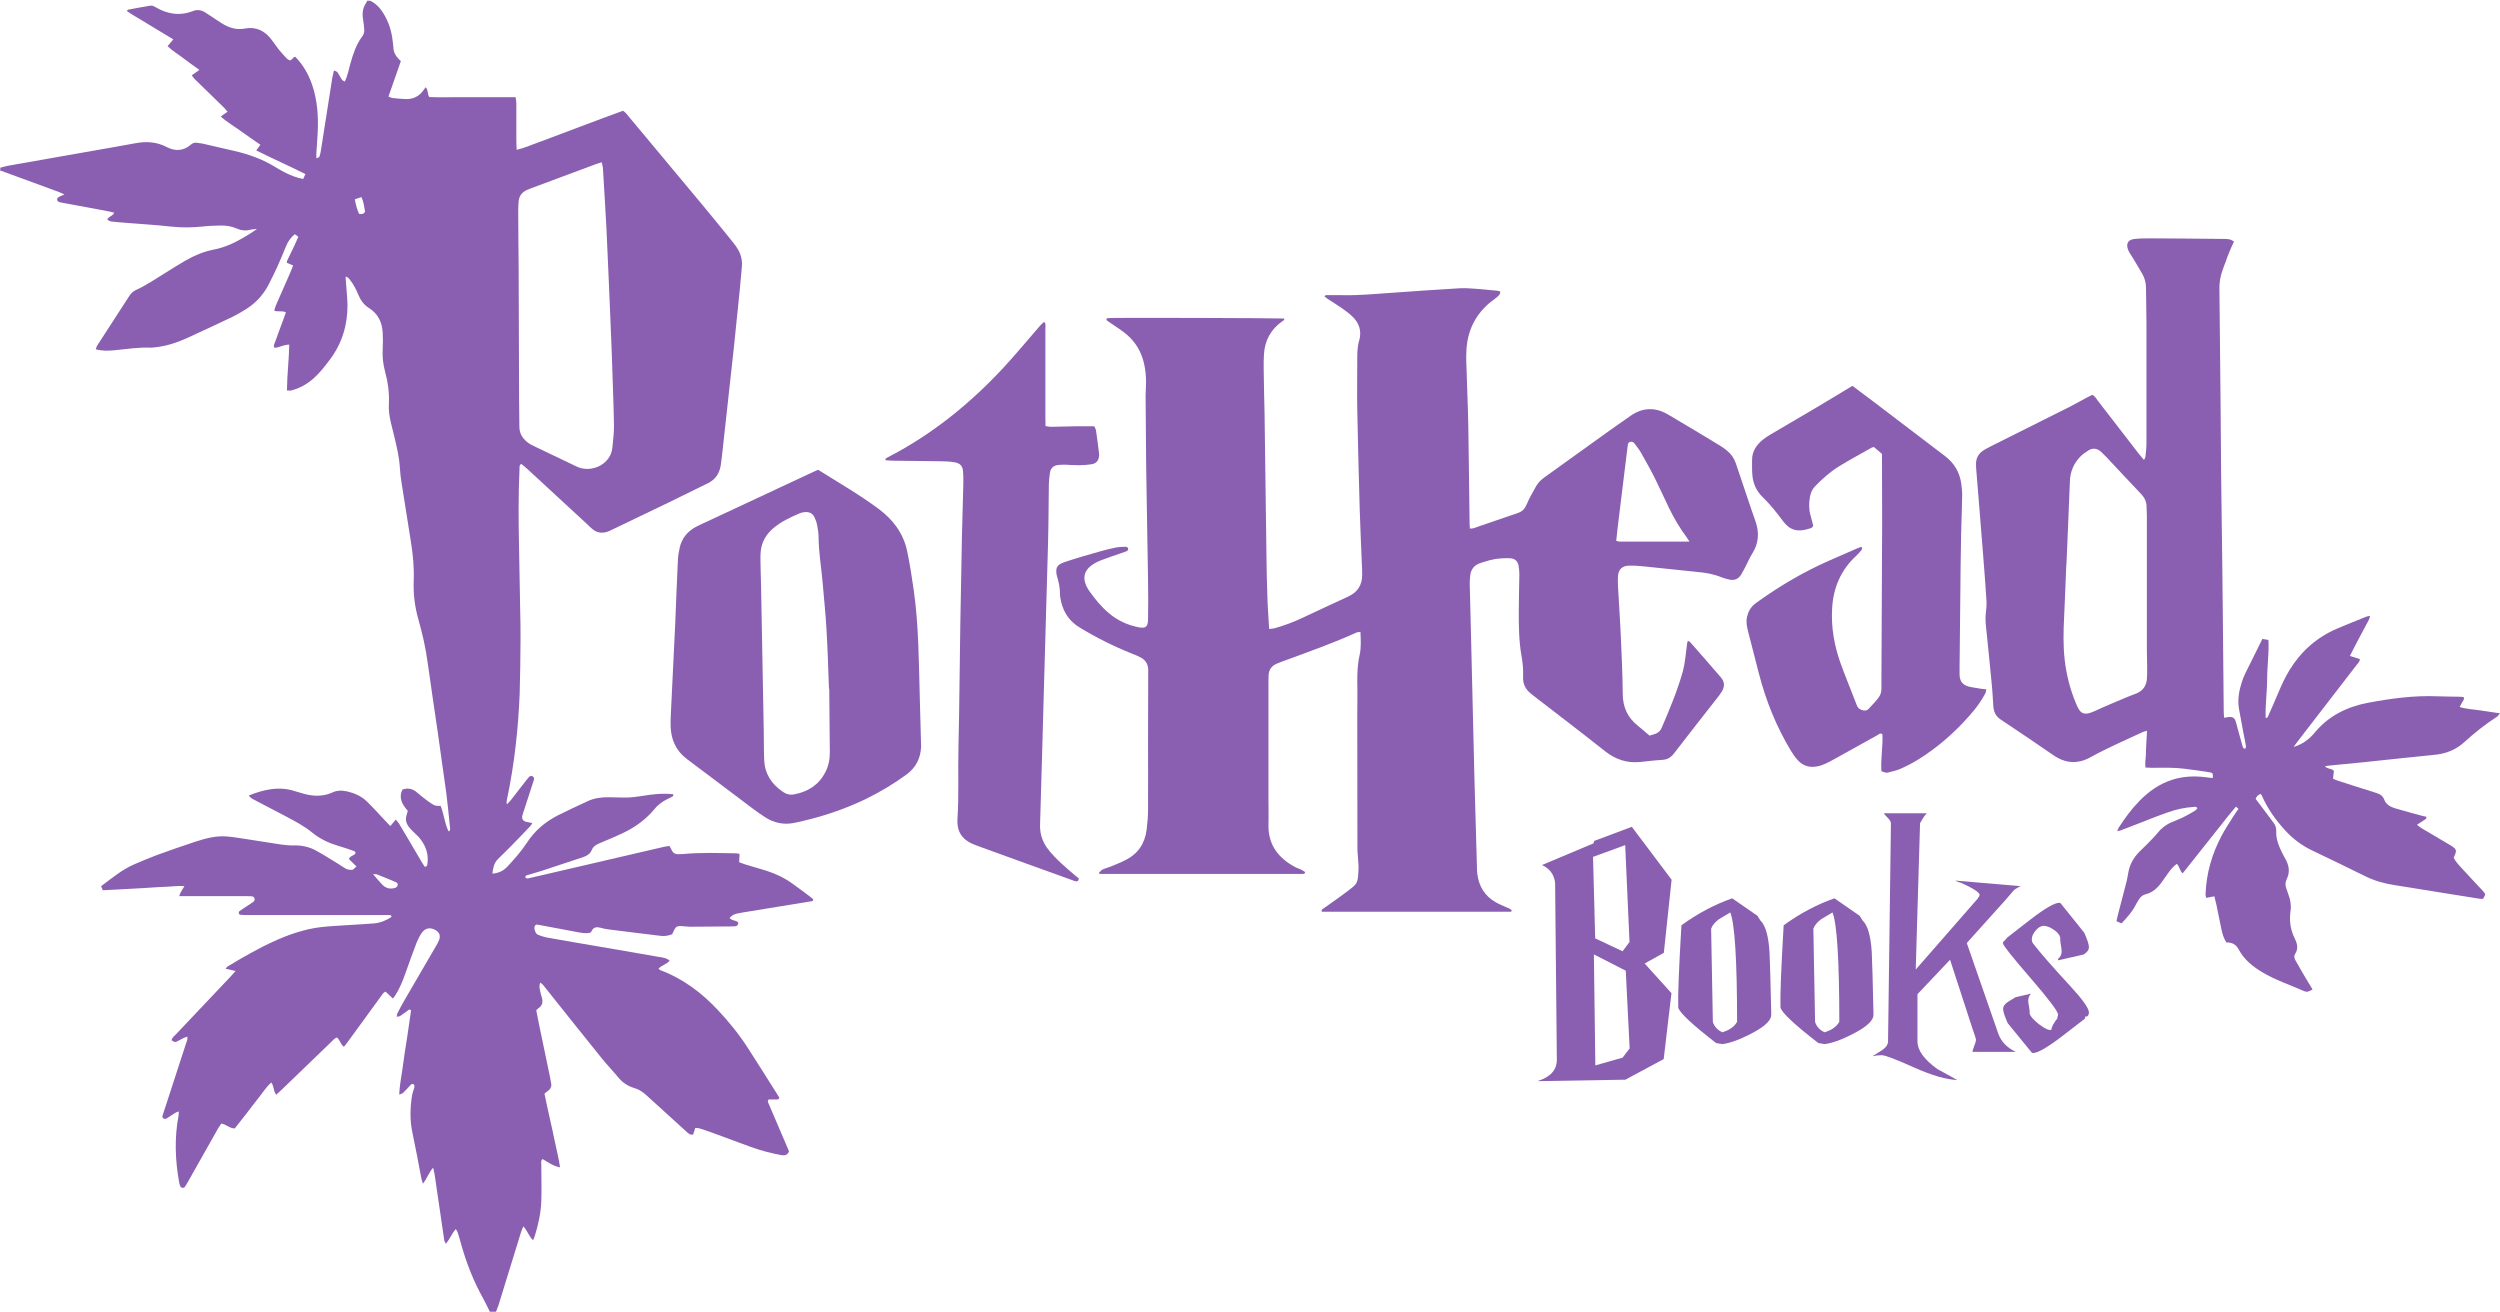 <?xml version="1.0" encoding="UTF-8"?>
<svg id="Layer_2" data-name="Layer 2" xmlns="http://www.w3.org/2000/svg" viewBox="0 0 173.38 90.97">
  <defs>
    <style>
      .cls-1 {
        fill: #8a5fb1;
      }
    </style>
  </defs>
  <g id="Layer_4" data-name="Layer 4">
    <g>
      <g>
        <path class="cls-1" d="M33.97,90.97c-.15-.3-.29-.61-.45-.9-.68-1.21-1.18-2.49-1.55-3.82-.07-.27-.15-.54-.24-.81-.02-.06-.07-.12-.12-.2-.28.31-.41.69-.69,1.02-.05-.11-.1-.18-.11-.25-.22-1.52-.44-3.04-.67-4.57-.02-.13-.06-.27-.1-.46-.31.35-.42.75-.71,1.11-.05-.16-.09-.27-.11-.38-.2-1.04-.39-2.09-.61-3.12-.19-.86-.17-1.72-.04-2.58.03-.21.12-.41.17-.61.01-.06,0-.15-.04-.19-.08-.07-.16-.03-.23.04-.17.18-.33.37-.51.54-.05.05-.14.07-.27.13.02-.71.17-1.35.25-1.99.08-.65.19-1.29.29-1.94.09-.65.19-1.29.28-1.92-.12-.11-.19-.02-.25.03-.18.12-.34.25-.52.37-.05.03-.12.02-.23.04.02-.11.03-.18.05-.23.16-.31.32-.63.5-.93.73-1.25,1.46-2.5,2.19-3.76.08-.14.16-.28.21-.42.1-.3.01-.51-.26-.67-.36-.2-.69-.15-.94.18-.15.21-.27.46-.37.7-.27.71-.53,1.43-.78,2.14-.19.53-.4,1.06-.71,1.53-.04.06-.08.11-.15.2-.18-.17-.34-.32-.51-.48-.17.07-.24.22-.33.34-.75,1.03-1.5,2.06-2.25,3.09-.09.13-.19.25-.31.4-.23-.18-.27-.47-.48-.65-.19.06-.3.22-.44.35-1.12,1.08-2.24,2.16-3.36,3.24-.13.12-.26.24-.41.38-.22-.25-.14-.59-.35-.85-.34.31-.58.7-.87,1.06-.28.34-.54.7-.81,1.05-.28.36-.56.72-.85,1.08-.35,0-.58-.28-.93-.34-.07.1-.15.21-.22.33-.7,1.23-1.39,2.46-2.09,3.7-.07.12-.14.25-.22.36-.07.1-.26.09-.31-.03-.04-.1-.08-.2-.09-.3-.27-1.53-.33-3.06-.04-4.59.02-.08.01-.17.02-.31-.11.04-.19.06-.25.1-.17.1-.32.22-.49.32-.1.07-.21.15-.34.05-.11-.09-.04-.19-.01-.29.14-.42.27-.84.41-1.26.39-1.21.79-2.42,1.18-3.63.05-.14.13-.29.09-.48-.29.08-.52.25-.77.36q-.12.05-.32-.11c.04-.2.21-.31.34-.45,1.24-1.31,2.48-2.62,3.72-3.93.12-.13.23-.26.38-.42-.26-.06-.46-.11-.7-.16.06-.06.09-.12.14-.15,1.06-.64,2.13-1.26,3.26-1.77,1.02-.46,2.07-.82,3.19-.96.67-.08,1.34-.1,2.01-.15.56-.04,1.13-.06,1.69-.11.45-.04.85-.2,1.22-.45,0-.11-.07-.13-.14-.13-.18,0-.35,0-.53,0-3.1,0-6.19,0-9.29,0-.18,0-.35,0-.53-.02-.04,0-.09-.06-.1-.1-.01-.04,0-.12.04-.14.15-.12.32-.22.48-.33.18-.12.36-.23.53-.36.04-.03.06-.13.04-.19-.01-.06-.07-.14-.13-.15-.14-.02-.28-.02-.42-.02-1.36,0-2.72,0-4.09,0h-.58c.04-.12.06-.2.1-.26.07-.14.16-.26.26-.44-.53-.03-1,.05-1.47.06-.46.01-.92.06-1.38.08-.48.03-.95.05-1.43.08-.46.02-.91.05-1.38.07-.05-.1-.08-.18-.12-.28.76-.57,1.48-1.17,2.35-1.54.5-.21,1.01-.43,1.52-.62.9-.33,1.8-.64,2.71-.94.69-.22,1.39-.41,2.13-.35.4.03.81.1,1.21.16.86.13,1.71.27,2.57.4.3.04.6.07.9.06.53-.01,1.03.1,1.48.34.54.29,1.06.63,1.59.95.18.11.35.24.54.34.1.05.23.06.36.07.1,0,.11-.01.35-.24-.17-.17-.34-.34-.52-.51.06-.24.36-.21.46-.42,0-.11-.1-.14-.17-.16-.33-.12-.67-.23-1.01-.33-.67-.2-1.28-.48-1.83-.93-.55-.45-1.18-.78-1.8-1.11-.72-.38-1.44-.75-2.16-1.13-.15-.08-.32-.15-.44-.33,1.08-.43,2.14-.67,3.27-.28.22.07.44.13.66.19.63.15,1.26.16,1.87-.12.34-.16.68-.15,1.04-.07.51.12.98.33,1.35.69.42.41.81.84,1.21,1.27.13.14.26.28.42.44.14-.16.25-.29.38-.45.08.11.17.19.23.29.51.85,1.01,1.71,1.51,2.56.09.15.18.29.26.42.16,0,.17-.09.19-.17.11-.74-.14-1.36-.61-1.9-.12-.13-.26-.24-.38-.37-.1-.1-.2-.2-.29-.31-.18-.24-.26-.5-.17-.8.03-.1.06-.2.09-.33-.37-.42-.66-.87-.37-1.47.35-.13.67-.07.95.15.15.12.3.25.45.37.2.15.39.31.6.44.28.18.28.17.65.17.23.56.27,1.2.54,1.75,0,0,.03,0,.07,0,.08-.1.04-.22.03-.33-.08-.77-.15-1.55-.25-2.32-.19-1.4-.39-2.8-.59-4.2-.23-1.61-.48-3.22-.7-4.83-.14-1.04-.37-2.05-.66-3.06-.24-.86-.34-1.72-.31-2.62.04-.92-.05-1.84-.2-2.75-.21-1.33-.42-2.65-.63-3.98-.06-.37-.11-.74-.13-1.11-.04-.75-.22-1.47-.39-2.19-.08-.31-.16-.62-.23-.93-.1-.43-.17-.87-.14-1.31.04-.77-.07-1.52-.27-2.26-.13-.5-.19-1-.16-1.52.02-.39.02-.78,0-1.17-.04-.71-.33-1.31-.94-1.69-.37-.23-.59-.55-.75-.93-.15-.36-.32-.71-.57-1.02-.07-.09-.13-.21-.31-.23,0,.16.02.31.03.46.03.49.09.99.1,1.48.01,1.4-.37,2.68-1.23,3.82-.34.45-.68.9-1.11,1.28-.46.41-.97.7-1.57.85-.08.02-.17,0-.29,0,.01-1.07.14-2.12.16-3.18-.39,0-.68.2-1.01.22-.09-.08-.06-.17-.03-.25.21-.58.43-1.16.64-1.74.05-.15.11-.3.17-.47-.27-.13-.54-.02-.81-.11.03-.11.05-.23.1-.34.33-.76.67-1.52,1-2.28.07-.16.13-.32.21-.52-.16-.07-.3-.12-.43-.18,0-.05-.02-.09,0-.12.18-.38.37-.76.55-1.15.08-.17.16-.35.24-.54-.08-.06-.15-.11-.25-.18-.28.24-.48.52-.61.85-.2.49-.4.98-.62,1.46-.2.43-.41.86-.63,1.28-.37.68-.9,1.23-1.55,1.63-.29.18-.57.35-.88.5-1.05.5-2.11,1-3.17,1.48-.69.31-1.41.56-2.18.64-.11.01-.21.03-.32.03-.85-.04-1.69.1-2.54.18-.42.04-.85.06-1.3-.07.04-.1.06-.2.11-.27.74-1.14,1.48-2.29,2.22-3.43.11-.17.24-.3.42-.39.71-.32,1.36-.76,2.02-1.17.49-.31.99-.62,1.49-.91.6-.34,1.24-.61,1.92-.74.72-.14,1.38-.43,2.01-.8.3-.18.61-.35.99-.63-.21.02-.31.02-.39.04-.34.09-.66.08-.98-.06-.36-.16-.75-.23-1.14-.22-.42.01-.85.02-1.27.07-.74.08-1.48.08-2.22,0-1.04-.12-2.08-.17-3.12-.26-.33-.03-.67-.05-1-.09-.09-.01-.17-.08-.26-.13.09-.24.38-.23.48-.48-.21-.05-.39-.1-.58-.13-1.01-.19-2.02-.37-3.02-.56-.09-.02-.18-.03-.25-.06-.05-.03-.11-.1-.11-.15,0-.06.03-.14.08-.17.12-.07.25-.12.43-.19-.15-.07-.26-.13-.37-.17-1.33-.49-2.65-.97-3.98-1.46-.03-.01-.07-.01-.1-.02,0-.07,0-.14,0-.21.17-.04.34-.1.51-.13,1.77-.31,3.55-.63,5.33-.94,1.18-.21,2.37-.41,3.55-.63.75-.14,1.47-.09,2.16.27.58.3,1.16.28,1.68-.18.12-.1.25-.14.39-.12.12.01.25.03.37.05.72.16,1.45.33,2.17.5,1.06.24,2.07.6,2.99,1.18.21.13.43.25.65.36.38.19.77.34,1.21.42.05-.12.09-.21.15-.34-1.13-.57-2.28-1.07-3.41-1.64.1-.14.19-.25.29-.39-.47-.33-.92-.63-1.36-.95-.45-.33-.95-.61-1.39-1.01.17-.12.3-.22.47-.33-.09-.11-.16-.21-.25-.29-.68-.67-1.37-1.33-2.05-2-.07-.07-.11-.16-.18-.24.18-.13.33-.23.53-.37-.4-.29-.76-.54-1.11-.81-.36-.28-.76-.51-1.1-.84.14-.16.26-.3.4-.47-.39-.23-.75-.46-1.11-.67-.35-.21-.7-.42-1.04-.63-.36-.22-.73-.42-1.08-.67.05-.05.07-.08.1-.09.52-.1,1.04-.2,1.56-.28.09-.01.21.03.29.08.83.5,1.7.66,2.63.3.31-.12.59-.08.86.09.12.07.23.16.35.23.28.18.56.38.84.55.48.29.97.45,1.56.34.76-.15,1.39.15,1.85.77.17.23.33.46.5.68.18.22.37.43.56.63.07.07.17.1.23.13.18-.06.2-.25.36-.25.52.53.91,1.19,1.17,1.95.37,1.09.44,2.21.38,3.35-.02.46-.06.92-.09,1.38,0,.1,0,.2,0,.36.11-.05.2-.07.21-.11.05-.15.09-.3.11-.46.26-1.66.52-3.32.78-4.98.03-.17.07-.34.12-.55.11.06.21.08.25.14.11.16.19.34.3.5.04.06.12.09.2.14.21-.42.27-.84.39-1.25.19-.67.4-1.32.82-1.88.11-.15.16-.32.14-.5-.02-.23-.04-.46-.08-.68-.07-.42-.03-.81.22-1.16.03-.04.04-.1.06-.14.07,0,.14,0,.21,0,.52.24.84.69,1.09,1.18.3.57.44,1.19.5,1.83.01.14.02.28.04.42.06.27.22.51.5.76-.28.8-.56,1.61-.86,2.46.11.04.2.09.29.1.3.03.6.06.9.07.51.02.93-.18,1.23-.6.05-.07.1-.14.16-.22.19.2.11.46.25.68.64.03,1.31.01,1.98.01.65,0,1.31,0,1.96,0s1.34,0,2.05,0c.02.17.05.3.05.44,0,.88,0,1.77,0,2.65,0,.17.01.35.02.56.55-.12,1.03-.35,1.52-.52.48-.17.96-.36,1.44-.54.5-.19.99-.37,1.49-.56.48-.18.96-.36,1.44-.54.5-.18.99-.37,1.49-.55.2.13.32.31.45.47,1.68,2.01,3.36,4.02,5.03,6.03.72.87,1.44,1.75,2.15,2.63.13.16.26.34.36.52.2.36.29.76.25,1.18-.05.55-.1,1.09-.15,1.64-.13,1.3-.26,2.6-.4,3.91-.16,1.46-.32,2.92-.48,4.38-.12,1.09-.24,2.18-.36,3.27-.02.18-.04.35-.07.53-.08.58-.37,1.02-.91,1.28-.89.43-1.78.88-2.67,1.31-1.29.62-2.58,1.24-3.87,1.86-.11.05-.22.11-.34.16-.41.16-.8.12-1.14-.18-.11-.09-.21-.19-.31-.29-1.39-1.28-2.78-2.57-4.17-3.85-.14-.13-.29-.25-.43-.36-.16.11-.11.24-.12.36-.09,1.86-.07,3.71-.03,5.57.03,1.47.06,2.94.08,4.4.01.62.03,1.24.02,1.86-.01,1.26-.02,2.51-.06,3.77-.1,2.46-.37,4.9-.88,7.31-.02.08-.02.17-.03.26,0,.01.02.02.04.07.09-.09.17-.18.25-.27.34-.43.67-.87,1.01-1.3.06-.08.13-.17.2-.25.11-.14.22-.17.31-.11.14.09.1.22.06.33-.21.66-.43,1.31-.64,1.97-.05.15-.11.3-.14.45-.04.2.05.34.25.4.07.02.14.03.21.04.07.01.13.03.24.06-.07.1-.11.17-.17.23-.45.47-.9.95-1.36,1.41-.28.29-.58.57-.87.86-.26.27-.33.61-.37,1,.45-.04.78-.21,1.05-.5.48-.52.95-1.05,1.34-1.64.54-.84,1.28-1.46,2.16-1.91.68-.34,1.37-.66,2.06-.98.47-.22.99-.28,1.5-.27.41,0,.81.03,1.22.02.35-.01.7-.05,1.05-.11.72-.12,1.43-.2,2.15-.12.05.1-.01.14-.07.18-.11.06-.22.11-.33.16-.35.17-.66.4-.91.71-.56.68-1.26,1.19-2.04,1.58-.57.28-1.16.52-1.75.77-.24.1-.44.22-.54.47-.11.27-.33.4-.59.49-.96.32-1.91.63-2.87.95-.32.1-.64.19-.96.29-.08.02-.18.03-.19.15.06.13.17.09.26.07.64-.14,1.27-.29,1.91-.44,2.48-.58,4.96-1.15,7.44-1.73.12-.03.24-.04.39-.06.06.11.12.21.17.32.09.18.24.25.43.25.11,0,.21,0,.32-.01,1.24-.12,2.47-.07,3.71-.05.07,0,.13.02.23.04,0,.18-.02.36-.03.57.14.05.28.12.43.16.49.15.98.29,1.47.44.66.21,1.28.51,1.84.92.43.31.86.63,1.28.95.05.04.09.09.13.13-.03.12-.11.11-.18.12-1.57.26-3.14.51-4.71.77-.14.02-.28.05-.42.08-.2.04-.35.13-.5.3.16.22.46.13.6.33,0,.14-.07.24-.21.25-.12.01-.25.01-.37.01-.92,0-1.84.02-2.76.02-.18,0-.35-.03-.53-.04-.4-.03-.47.02-.64.4-.02.05-.04.1-.07.16-.26.1-.53.15-.82.11-1.21-.15-2.42-.29-3.63-.45-.17-.02-.35-.06-.52-.11-.27-.07-.49-.05-.62.23-.02.05-.07.08-.11.12-.25.05-.49.02-.73-.02-.94-.18-1.88-.35-2.82-.53-.07-.01-.14-.02-.19-.02-.15.12-.13.26-.09.4.04.14.11.27.25.32.18.07.37.13.55.17.66.12,1.32.23,1.99.35,1.93.33,3.87.66,5.8,1,.25.04.52.06.76.26-.2.26-.55.31-.77.56.05.04.08.08.12.1,1.56.58,2.85,1.55,3.98,2.75.79.84,1.51,1.73,2.13,2.7.73,1.13,1.44,2.27,2.15,3.39-.04.14-.13.13-.22.13-.17,0-.35,0-.52,0-.11.11-.04.2,0,.3.39.91.78,1.82,1.17,2.73.08.19.16.39.24.57-.11.26-.29.3-.53.26-.73-.14-1.45-.32-2.15-.58-.93-.34-1.86-.69-2.79-1.03-.25-.09-.5-.17-.76-.25-.08-.02-.17-.02-.27-.03-.05.17-.1.31-.15.46-.18.05-.29-.05-.4-.14-.3-.27-.6-.55-.9-.82-.65-.59-1.31-1.19-1.96-1.78-.24-.22-.5-.39-.81-.48-.45-.13-.83-.38-1.13-.75-.37-.45-.78-.87-1.14-1.32-1.3-1.61-2.59-3.23-3.88-4.85-.11-.13-.2-.28-.38-.4-.09.2-.05.38-.02.54.03.17.08.34.13.51.09.31.03.56-.25.74-.04.03-.08.07-.14.13.06.31.12.64.19.97.26,1.25.52,2.49.78,3.74.02.09.02.18.04.26.09.27.01.48-.22.64-.07.05-.14.1-.22.17.12.58.24,1.15.37,1.72.12.55.25,1.1.36,1.66.11.57.27,1.13.35,1.74-.49-.1-.84-.36-1.21-.58-.14.13-.09.25-.09.37,0,.85.03,1.7,0,2.55-.03.83-.21,1.65-.46,2.44-.03.08-.07.16-.11.27-.29-.27-.39-.65-.67-.96-.06.14-.12.24-.15.35-.53,1.71-1.05,3.41-1.58,5.12-.06.18-.14.36-.21.54h-.42ZM41.72,11.26c-.14.04-.24.07-.33.1-1.54.57-3.08,1.14-4.62,1.72-.08.03-.16.06-.24.1-.33.16-.53.41-.56.78-.02.21-.03.42-.03.63,0,1.38.02,2.76.03,4.14.01,2.99.02,5.98.03,8.96,0,.64.01,1.27.02,1.91,0,.48.24.84.62,1.12.11.08.24.15.37.21,1,.48,2.01.96,3.01,1.44.05.02.1.04.15.06,1,.34,2.2-.3,2.3-1.39.05-.53.12-1.06.11-1.58-.03-1.63-.1-3.25-.15-4.88-.03-.83-.06-1.66-.1-2.49-.09-2.07-.17-4.13-.27-6.2-.07-1.38-.16-2.75-.24-4.13,0-.15-.05-.3-.08-.49ZM25.87,60.62c.26.3.45.54.66.75.23.23.51.3.83.22.11-.03.19-.08.22-.2.03-.14-.07-.19-.17-.23-.42-.18-.84-.35-1.27-.52-.04-.02-.1,0-.26-.02ZM24.61,13.82c.06.38.16.71.29,1.01.18.04.31.02.42-.14-.06-.32-.09-.67-.25-1.02-.16.05-.3.1-.46.15Z"/>
        <path class="cls-1" d="M76.24,60.51c.07-.07.13-.16.21-.2.19-.09.4-.14.6-.22.34-.14.69-.28,1.02-.45.85-.43,1.33-1.14,1.45-2.09.06-.47.1-.95.1-1.43.01-1.57,0-3.15,0-4.72,0-1.45,0-2.9.01-4.35,0-.21,0-.42,0-.64-.02-.36-.19-.64-.52-.81-.2-.11-.42-.2-.63-.28-1.25-.5-2.45-1.1-3.6-1.8-.68-.41-1.09-.99-1.28-1.75-.05-.21-.09-.42-.09-.63,0-.38-.08-.74-.18-1.09,0-.02-.01-.03-.02-.05-.14-.6-.04-.83.53-1.02.82-.28,1.66-.51,2.49-.75.36-.1.72-.19,1.08-.26.21-.04.42-.04.63-.05.09,0,.18.03.2.13.02.1-.05.16-.14.19-.15.05-.3.11-.45.16-.43.15-.87.29-1.3.46-.24.1-.49.22-.69.38-.47.36-.57.83-.33,1.37.05.11.11.22.18.33.41.58.85,1.13,1.4,1.59.59.5,1.28.82,2.04.97.5.1.66-.02.67-.53.01-.9.02-1.8,0-2.71-.04-2.62-.09-5.23-.13-7.85-.02-1.64-.03-3.29-.04-4.93,0-.3.03-.6.03-.9.01-.48-.04-.95-.15-1.42-.19-.78-.58-1.44-1.19-1.96-.33-.28-.71-.52-1.08-.77-.1-.07-.21-.14-.3-.21-.02-.02-.02-.06-.03-.11.04-.02.08-.05.13-.05.55-.04,11.87,0,12.2.03.04.12-.07.15-.13.19-.79.56-1.21,1.32-1.27,2.28-.02.35-.03.71-.02,1.06.01,1.01.04,2.02.06,3.02.05,3.24.09,6.47.13,9.71.01,1.04.03,2.09.07,3.13.02.71.08,1.41.12,2.14.14-.02.24-.02.34-.04.7-.19,1.38-.45,2.03-.76,1.01-.48,2.02-.94,3.03-1.41.05-.02.1-.04.14-.07.6-.29.9-.77.91-1.44,0-.25,0-.5-.02-.74-.05-1.27-.11-2.54-.15-3.82-.07-2.32-.12-4.63-.17-6.95-.02-1.15,0-2.3,0-3.45,0-.44,0-.87.13-1.31.2-.67,0-1.26-.52-1.73-.22-.2-.47-.38-.71-.55-.32-.22-.65-.42-.98-.64-.07-.05-.13-.1-.19-.15.05-.12.13-.09.19-.09.34,0,.67,0,1.01,0,1.19.03,2.37-.09,3.55-.17,1.55-.11,3.1-.22,4.66-.31.46-.02.92.03,1.38.06.39.03.77.07,1.16.11.08,0,.16.04.24.06,0,.21-.14.31-.26.41-.12.11-.25.19-.38.29-1.08.87-1.65,2.02-1.71,3.4-.03.53,0,1.06.02,1.59.03,1.2.09,2.4.11,3.61.04,2.26.06,4.53.09,6.79,0,.11.01.21.02.35.1-.01.18,0,.26-.03,1.02-.35,2.04-.7,3.06-1.05.31-.1.49-.29.62-.6.18-.44.43-.85.66-1.27.15-.27.37-.46.62-.64,1.48-1.06,2.96-2.13,4.44-3.19.49-.35.98-.69,1.48-1.04.84-.59,1.72-.61,2.59-.1,1.22.71,2.43,1.45,3.64,2.18.17.1.32.22.47.34.28.23.48.51.6.86.35,1.04.7,2.08,1.05,3.12.11.32.22.63.33.95.26.76.21,1.49-.23,2.19-.18.28-.31.6-.46.89-.11.2-.21.41-.33.6-.18.28-.45.4-.78.33-.19-.04-.38-.09-.56-.16-.53-.22-1.08-.32-1.65-.37-1.25-.13-2.5-.26-3.75-.39-.33-.03-.67-.06-1.01-.05-.49,0-.76.27-.78.75-.02.39,0,.78.03,1.17.05.94.12,1.87.16,2.81.06,1.38.13,2.76.14,4.14,0,.94.34,1.68,1.07,2.25.26.21.51.43.79.67.14-.05.29-.09.44-.14.19-.08.32-.21.4-.4.55-1.28,1.09-2.57,1.47-3.92.15-.56.19-1.15.27-1.73.02-.12.01-.24.08-.39.08.05.15.07.18.12.7.8,1.4,1.59,2.09,2.4.29.33.3.65.07,1.02-.09.15-.2.29-.31.43-1,1.28-2.01,2.56-3,3.85-.21.27-.45.42-.8.44-.53.03-1.06.1-1.58.15-.89.08-1.66-.18-2.37-.73-1.65-1.31-3.32-2.58-4.99-3.87-.07-.05-.14-.11-.21-.17-.35-.29-.53-.66-.51-1.11.02-.5-.02-.99-.11-1.48-.18-1-.19-2.01-.19-3.01,0-.88.03-1.77.04-2.65,0-.21-.02-.42-.06-.63-.06-.29-.26-.46-.56-.48-.23-.02-.46,0-.69.01-.48.03-.94.17-1.39.32-.43.14-.67.44-.71.89-.02.19-.03.39-.03.58.02,1.08.05,2.16.08,3.24.08,3.47.16,6.93.25,10.4.05,2,.11,4,.17,5.99,0,.14,0,.28.02.42.1.88.51,1.57,1.29,2.01.23.13.48.23.72.34.14.07.31.09.39.25-.03.03-.05.06-.08.06-4.37,0-8.74,0-13.1,0-.05-.13.04-.17.11-.22.56-.4,1.13-.79,1.68-1.21.7-.53.7-.54.75-1.41.02-.25,0-.49-.02-.74-.01-.26-.05-.53-.05-.79,0-3.06-.01-6.12-.01-9.18,0-.8.02-1.59,0-2.39,0-.62.02-1.24.16-1.85.12-.53.08-1.05.06-1.62-.11.02-.22.02-.3.06-1.63.74-3.31,1.33-4.99,1.95-.18.07-.37.13-.54.21-.33.15-.52.41-.54.78,0,.11-.01.21-.01.32,0,2.76,0,5.52,0,8.28,0,.6.02,1.2,0,1.8-.02,1.4.71,2.32,1.9,2.94.11.06.23.08.34.14.11.05.21.12.3.18,0,.12-.08.12-.15.13-.14,0-.28,0-.42,0-4.37,0-8.74,0-13.11,0h-.58s-.03-.08-.04-.12ZM117.18,37.58c-.11-.17-.15-.24-.2-.31-.48-.64-.88-1.32-1.23-2.04-.33-.68-.64-1.38-.98-2.06-.3-.6-.63-1.18-.96-1.77-.13-.23-.3-.43-.46-.65-.07-.09-.16-.13-.28-.11-.13.03-.17.12-.18.23-.05.4-.1.81-.15,1.21-.16,1.33-.33,2.66-.49,4-.06.47-.11.94-.16,1.43.1.02.17.05.23.05,1.59,0,3.18,0,4.86,0Z"/>
        <path class="cls-1" d="M159,51.82c.64-.17,1.13-.53,1.51-.99.97-1.18,2.25-1.81,3.71-2.09,1.6-.3,3.21-.52,4.85-.45.51.02,1.03.02,1.54.03.08,0,.17.01.24.02.09.17-.04.25-.09.35-.05.11-.11.21-.18.34.47.15.93.16,1.38.23.45.07.91.13,1.42.21-.1.11-.14.19-.2.23-.82.53-1.58,1.13-2.3,1.79-.59.53-1.28.79-2.06.86-1.57.15-3.13.33-4.7.49-.84.09-1.69.16-2.53.25-.1,0-.2.03-.35.05.19.22.45.13.62.32-.02.15-.04.34-.06.54.11.05.2.1.3.13.87.28,1.75.57,2.63.84.27.08.51.19.61.46.13.36.42.52.74.62.64.19,1.29.36,1.94.54.08.02.17.03.25.05.03.13-.05.17-.13.22-.16.11-.32.21-.52.34.12.09.21.17.31.23.65.39,1.31.78,1.96,1.16.06.04.12.07.18.11.28.2.31.29.17.62-.02.05-.04.09-.07.16.1.24.29.43.46.63.53.57,1.06,1.14,1.59,1.71.17.19.17.19-.02.52-.09,0-.2,0-.3-.02-1.95-.31-3.91-.63-5.86-.94-.7-.11-1.38-.3-2.02-.62-1.22-.61-2.45-1.19-3.67-1.78-.71-.34-1.33-.8-1.86-1.38-.66-.72-1.23-1.51-1.62-2.41-.02-.05-.06-.09-.09-.13-.17.05-.27.15-.35.34.12.15.24.32.37.49.29.38.57.76.86,1.15.13.17.21.36.2.59-.03.55.18,1.04.41,1.52.09.19.21.37.3.56.19.4.23.82.03,1.23-.12.24-.13.47-.03.71.05.13.09.27.14.4.14.37.2.75.14,1.14-.1.67,0,1.3.3,1.91.18.35.25.7.02,1.06-.1.15-.05.31.03.45.22.38.43.77.66,1.15.17.29.34.57.52.86-.32.17-.38.2-.6.11-.97-.43-1.98-.76-2.9-1.31-.66-.4-1.25-.87-1.62-1.57-.19-.36-.48-.5-.85-.49-.21-.3-.29-.63-.36-.96-.12-.55-.22-1.11-.34-1.66-.04-.19-.09-.37-.14-.58-.2.04-.37.07-.57.11-.02-.12-.05-.22-.04-.31.06-1.4.44-2.72,1.09-3.96.26-.5.58-.97.88-1.45.08-.13.18-.26.31-.45-.05-.04-.09-.09-.17-.16-.47.54-.86,1.06-1.27,1.57-.4.5-.79,1-1.19,1.5-.41.51-.81,1.02-1.24,1.56-.21-.19-.21-.47-.4-.66-.25.17-.42.39-.59.62-.16.21-.3.44-.46.65-.29.4-.63.72-1.12.84-.2.05-.34.17-.45.34-.08.13-.17.27-.24.41-.25.48-.6.87-.98,1.27-.11-.05-.22-.09-.35-.15.04-.18.07-.33.11-.48.2-.77.4-1.54.6-2.31.04-.17.07-.35.1-.52.09-.58.35-1.07.76-1.49.19-.19.38-.37.57-.56.23-.24.48-.48.69-.74.27-.34.6-.6,1-.77.26-.11.53-.21.78-.33.28-.14.56-.3.83-.46.07-.04.12-.12.17-.17-.06-.14-.16-.1-.24-.1-.62.04-1.23.17-1.81.38-.75.26-1.49.56-2.23.85-.35.13-.69.27-1.04.4-.06.02-.13.03-.24.05.05-.11.07-.18.1-.23.43-.67.9-1.31,1.46-1.88.64-.65,1.37-1.17,2.25-1.45.75-.24,1.53-.28,2.31-.18.17.02.34.04.51.06.02-.32,0-.37-.22-.4-.56-.09-1.12-.17-1.68-.24-.76-.1-1.52-.08-2.28-.07-.15,0-.31-.01-.49-.02-.04-.31.02-.59.03-.87,0-.27.02-.53.03-.8.01-.28.03-.56.05-.88-.12.04-.21.05-.28.08-1.22.57-2.45,1.1-3.63,1.75-.89.5-1.75.44-2.59-.14-1.21-.83-2.42-1.66-3.65-2.47-.35-.23-.48-.54-.51-.93-.04-.55-.06-1.09-.12-1.64-.12-1.3-.26-2.6-.39-3.91-.04-.34-.04-.67,0-1,.03-.23.05-.46.04-.69-.07-1.09-.15-2.19-.24-3.28-.09-1.13-.18-2.26-.27-3.38-.06-.78-.13-1.55-.19-2.33-.02-.19-.03-.39-.03-.58,0-.38.17-.69.48-.9.17-.12.37-.21.55-.31,1.85-.93,3.7-1.85,5.55-2.78.36-.18.71-.39,1.07-.58.14-.07.28-.14.42-.21.19.11.29.29.4.44.94,1.22,1.88,2.44,2.82,3.65.11.14.22.26.36.43.05-.11.1-.17.1-.23.03-.3.07-.6.07-.9,0-2.81,0-5.63,0-8.44,0-.78-.03-1.56-.03-2.33,0-.37-.08-.7-.26-1.01-.2-.35-.41-.7-.62-1.05-.12-.2-.26-.38-.35-.59-.19-.44-.02-.74.45-.78.39-.04.78-.04,1.17-.04,1.66,0,3.32.03,4.99.04.25,0,.5,0,.72.19-.1.22-.21.43-.3.66-.1.23-.18.46-.26.69-.08.22-.17.43-.24.65-.15.42-.22.85-.21,1.3.03,2.62.06,5.23.08,7.85.02,1.68.02,3.36.04,5.04.02,2.09.05,4.17.08,6.26.02,1.27.03,2.55.04,3.82.02,2.12.04,4.24.06,6.37,0,.12.02.24.03.38.11-.02.19-.04.28-.05.33-.03.45.05.54.37.15.54.3,1.09.45,1.64.02.09.06.16.19.2.02-.08.06-.14.05-.2-.05-.31-.12-.62-.18-.94-.1-.54-.2-1.08-.3-1.62-.11-.63-.01-1.23.18-1.83.07-.22.15-.44.25-.64.39-.79.78-1.58,1.19-2.4.15.02.27.05.42.07.05.93-.09,1.83-.09,2.73,0,.89-.14,1.79-.1,2.68.13.01.14-.07.17-.13.23-.52.46-1.03.68-1.56.24-.57.49-1.13.82-1.66.8-1.29,1.88-2.24,3.27-2.84.68-.29,1.37-.57,2.06-.84.06-.02.13-.03.24-.05-.04.25-.17.42-.26.6-.09.17-.18.34-.27.51-.1.19-.2.37-.3.56-.09.17-.18.34-.27.52-.09.18-.19.37-.3.59.25.08.46.15.69.22,0,.18-.13.28-.22.4-1.36,1.77-2.72,3.53-4.08,5.29-.12.15-.22.31-.34.46ZM143.3,39.18c-.05,1.22-.09,2.44-.15,3.66-.05.97-.07,1.94.04,2.91.12,1.06.38,2.08.8,3.07.24.57.43.89,1.27.5.75-.35,1.52-.66,2.29-.99.19-.08.4-.15.59-.23.46-.18.71-.52.75-1,.02-.25.02-.49.02-.74,0-.44-.02-.88-.02-1.33,0-3.08,0-6.15,0-9.23,0-.21-.01-.42-.02-.64,0-.35-.13-.64-.38-.9-.78-.82-1.55-1.65-2.32-2.47-.15-.15-.29-.31-.45-.45-.26-.24-.56-.3-.87-.11-.19.12-.39.25-.55.41-.48.48-.73,1.07-.75,1.76-.07,1.93-.16,3.85-.24,5.78Z"/>
        <path class="cls-1" d="M56.72,32.57c1.43.9,2.88,1.73,4.21,2.72,1,.74,1.72,1.69,1.98,2.92.19.9.33,1.81.46,2.72.35,2.47.35,4.97.42,7.46.03.99.05,1.98.08,2.97,0,.14.01.28.01.42-.03.81-.36,1.46-1.02,1.94-.87.64-1.8,1.19-2.77,1.67-1.6.78-3.28,1.32-5.01,1.68-.73.15-1.41,0-2.03-.4-.33-.21-.64-.44-.95-.67-1.48-1.11-2.96-2.24-4.45-3.35-.75-.56-1.1-1.32-1.14-2.23-.01-.33,0-.67.02-1.01.1-2.07.2-4.13.3-6.2.06-1.43.11-2.86.18-4.29.01-.32.06-.63.13-.94.14-.64.53-1.11,1.1-1.43.11-.06.22-.11.33-.16,2.61-1.22,5.22-2.44,7.83-3.66.1-.04.19-.09.33-.15ZM57.49,47.76c-.05-1.37-.09-2.73-.17-4.09-.06-1.09-.18-2.18-.27-3.28-.09-1.04-.27-2.07-.28-3.12,0-.28-.04-.56-.1-.84-.03-.19-.1-.38-.18-.55-.14-.29-.38-.4-.7-.36-.1.01-.21.03-.31.07-.67.29-1.33.59-1.88,1.07-.47.41-.77.92-.84,1.55-.02.21-.03.42-.02.64,0,.57.03,1.13.04,1.7.06,3.41.13,6.82.19,10.24.01.65,0,1.31.03,1.96.05.93.52,1.63,1.27,2.15.24.17.51.25.81.19.94-.18,1.68-.63,2.14-1.5.23-.43.33-.89.33-1.38-.01-1.49-.03-2.97-.04-4.45Z"/>
        <path class="cls-1" d="M128.47,26.76c.53.4,1.03.77,1.52,1.14,1.63,1.24,3.26,2.49,4.9,3.73.62.47,1,1.09,1.12,1.86.04.3.08.6.07.9-.01.87-.05,1.73-.07,2.6-.03,1.5-.05,3.01-.06,4.51-.02,1.59-.04,3.18-.05,4.77,0,.18,0,.35,0,.53.01.43.21.7.62.81.27.07.56.1.83.15.12.02.24.03.41.05-.03.11-.03.21-.08.29-.28.53-.64,1.02-1.04,1.47-1.06,1.22-2.27,2.28-3.65,3.13-.39.24-.8.45-1.22.63-.25.11-.54.17-.81.24-.16.04-.16.02-.48-.08-.06-.85.11-1.71.07-2.57-.15-.11-.24,0-.34.06-1.02.56-2.04,1.13-3.06,1.7-.17.09-.34.19-.52.27-.18.08-.36.15-.55.19-.54.12-1.02,0-1.4-.42-.18-.19-.33-.42-.47-.64-1.02-1.69-1.75-3.5-2.24-5.42-.24-.96-.5-1.92-.74-2.88-.08-.33-.15-.65-.07-1,.08-.36.25-.66.53-.89.1-.08.2-.15.3-.22,1.52-1.08,3.12-2.02,4.82-2.77.66-.29,1.33-.58,1.99-.87.09-.04.19-.07.28-.11.11.1.04.19,0,.25-.1.12-.21.24-.32.35-1.09.99-1.63,2.25-1.7,3.71-.07,1.29.15,2.54.58,3.75.35.98.76,1.94,1.13,2.92.09.23.24.33.47.37.13.02.25,0,.34-.1.06-.07.12-.13.18-.19.84-.88.71-.88.72-1.78.02-3.61.04-7.21.05-10.82,0-1.49,0-2.97-.01-4.46,0-.14,0-.28,0-.44-.19-.16-.38-.32-.56-.48-.06.02-.12.02-.17.05-.75.43-1.52.84-2.25,1.29-.6.37-1.13.84-1.63,1.35-.21.21-.33.45-.38.74-.08.42-.09.84.02,1.26.07.26.13.51.2.76-.06.18-.21.19-.34.23-.77.24-1.3.08-1.77-.56-.43-.58-.88-1.15-1.41-1.66-.42-.41-.65-.92-.7-1.51-.03-.35-.02-.71-.02-1.06,0-.6.31-1.04.75-1.4.15-.12.32-.23.48-.33,1.07-.63,2.13-1.25,3.2-1.88.74-.44,1.48-.89,2.23-1.34.09-.05.18-.11.3-.18Z"/>
        <path class="cls-1" d="M61.39,31.83c.06-.04.11-.08.17-.11,3.07-1.58,5.71-3.72,8.05-6.24.86-.93,1.67-1.92,2.51-2.88.08-.09.17-.17.26-.25,0,0,.03,0,.09.01.06.15.03.33.03.49,0,2.03,0,4.07,0,6.1,0,.19,0,.38.01.6.15.02.27.05.39.05.62-.01,1.24-.03,1.86-.04.37,0,.74,0,1.13,0,.04.1.1.19.12.29.08.52.14,1.05.21,1.58,0,.07.01.14,0,.21-.03.32-.21.51-.53.56-.58.09-1.16.07-1.75.03-.19-.01-.39,0-.58.02-.29.04-.49.21-.54.51-.04.26-.07.53-.08.79-.02,1.41-.02,2.83-.06,4.24-.08,3.06-.18,6.12-.26,9.17-.1,3.41-.18,6.82-.29,10.23-.02.59.14,1.11.47,1.59.3.42.66.78,1.04,1.13.31.29.64.56.96.84.08.07.17.13.21.15,0,.2-.08.23-.17.22-.09,0-.17-.04-.25-.07-2.19-.79-4.39-1.58-6.58-2.38-.1-.04-.2-.08-.3-.12-.84-.34-1.16-.95-1.11-1.74.11-1.66.03-3.32.07-4.98.07-2.86.08-5.73.13-8.59.03-2,.07-4,.11-5.99.03-1.26.07-2.51.1-3.77,0-.26,0-.53-.02-.79-.04-.39-.21-.57-.6-.63-.3-.05-.6-.07-.9-.07-1.11-.02-2.23-.02-3.34-.04-.17,0-.35-.02-.52-.03l-.03-.09Z"/>
      </g>
      <g>
        <path class="cls-1" d="M115.92,68.87l-.54,4.58-2.66,1.43h-.07l-6.03.1c.9-.28,1.35-.77,1.35-1.48l-.12-12.28c-.07-.57-.37-.98-.91-1.23l3.57-1.5.05-.17,2.61-.98,2.76,3.67-.54,5.07-1.33.74,1.87,2.07ZM110.48,59.42l.15,5.66,1.9.89.48-.64-.3-6.72-2.24.82ZM110.63,73.89l1.9-.54.49-.64-.27-5.39-2.21-1.13.1,7.7Z"/>
        <path class="cls-1" d="M122.83,70.29c.08.41-.37.87-1.35,1.38-.82.43-1.49.67-2.02.74l-.44-.07c-1.66-1.28-2.53-2.1-2.63-2.46-.03-.77.04-2.67.22-5.71,1.13-.82,2.3-1.44,3.52-1.87l1.75,1.21.2.32c.36.34.57,1.08.64,2.21.03.57.07,1.99.12,4.26ZM120.47,70.88c0-4.28-.16-6.81-.47-7.6l-.79.47c-.28.21-.46.43-.54.66l.12,6.47c.11.33.34.57.66.71.49-.15.83-.39,1.01-.71Z"/>
        <path class="cls-1" d="M129.92,70.29c.08.41-.37.87-1.35,1.38-.82.43-1.49.67-2.02.74l-.44-.07c-1.66-1.28-2.53-2.1-2.63-2.46-.03-.77.04-2.67.22-5.71,1.13-.82,2.3-1.44,3.52-1.87l1.75,1.21.2.32c.36.34.57,1.08.64,2.21.03.57.07,1.99.12,4.26ZM127.56,70.88c0-4.28-.16-6.81-.47-7.6l-.79.47c-.28.21-.46.43-.54.66l.12,6.47c.11.33.34.57.66.71.49-.15.83-.39,1.01-.71Z"/>
        <path class="cls-1" d="M140.13,61.46c-.11.05-.26.13-.44.25l-.61.71-2.68,2.98,2.19,6.3c.2.54.6.96,1.21,1.25h-3c0-.08.04-.22.12-.42.08-.2.12-.34.12-.44-.03-.13-.11-.37-.23-.71l-1.57-4.82-2.26,2.39v3.27c0,.62.46,1.26,1.38,1.92.46.25.92.5,1.38.76-.74-.02-1.74-.31-3-.87-1.26-.57-2.01-.85-2.24-.85-.2,0-.41.02-.64.07l.54-.34c.36-.21.54-.44.54-.69l.2-15.13c0-.1-.08-.23-.23-.38-.16-.16-.24-.26-.26-.31h2.98c-.15.15-.3.38-.47.69l-.3,10.15,4.29-4.91c.09-.12.14-.21.14-.27,0-.16-.43-.45-1.3-.84-.12-.02-.25-.07-.39-.15l4.55.39Z"/>
        <path class="cls-1" d="M144.6,70.64c-.13.1-.66.5-1.57,1.21-1.03.79-1.71,1.18-2.04,1.18-.05,0-.08-.02-.1-.05l-1.65-2.02c-.21-.48-.32-.8-.32-.98,0-.2.12-.37.37-.52l.49-.3,1.08-.25c-.13.13-.2.3-.2.49,0,.07.02.21.06.43.04.22.05.37.04.46.05.2.27.45.66.75.39.3.67.43.85.38,0-.18.15-.47.46-.86l-.1.02c.07-.05.1-.12.1-.22,0-.21-.64-1.06-1.91-2.53-1.27-1.47-1.91-2.27-1.91-2.41,0-.08.03-.14.1-.17l.22-.25c.13-.1.65-.5,1.56-1.21,1.02-.79,1.7-1.18,2.03-1.18.05,0,.08.02.1.05l1.63,2.03c.21.48.32.81.32.99,0,.2-.12.37-.37.52l-1.77.4v-.1c.16-.13.25-.3.25-.52,0-.08-.02-.24-.06-.47-.04-.23-.05-.39-.04-.49-.05-.2-.2-.38-.46-.55-.25-.17-.49-.26-.7-.26-.18,0-.36.11-.54.32-.18.21-.27.42-.27.62,0,.11.03.21.1.3.51.66,1.37,1.64,2.58,2.95.85.92,1.28,1.53,1.28,1.82,0,.11-.04.21-.12.27l-.15.02v.12Z"/>
      </g>
    </g>
  </g>
</svg>